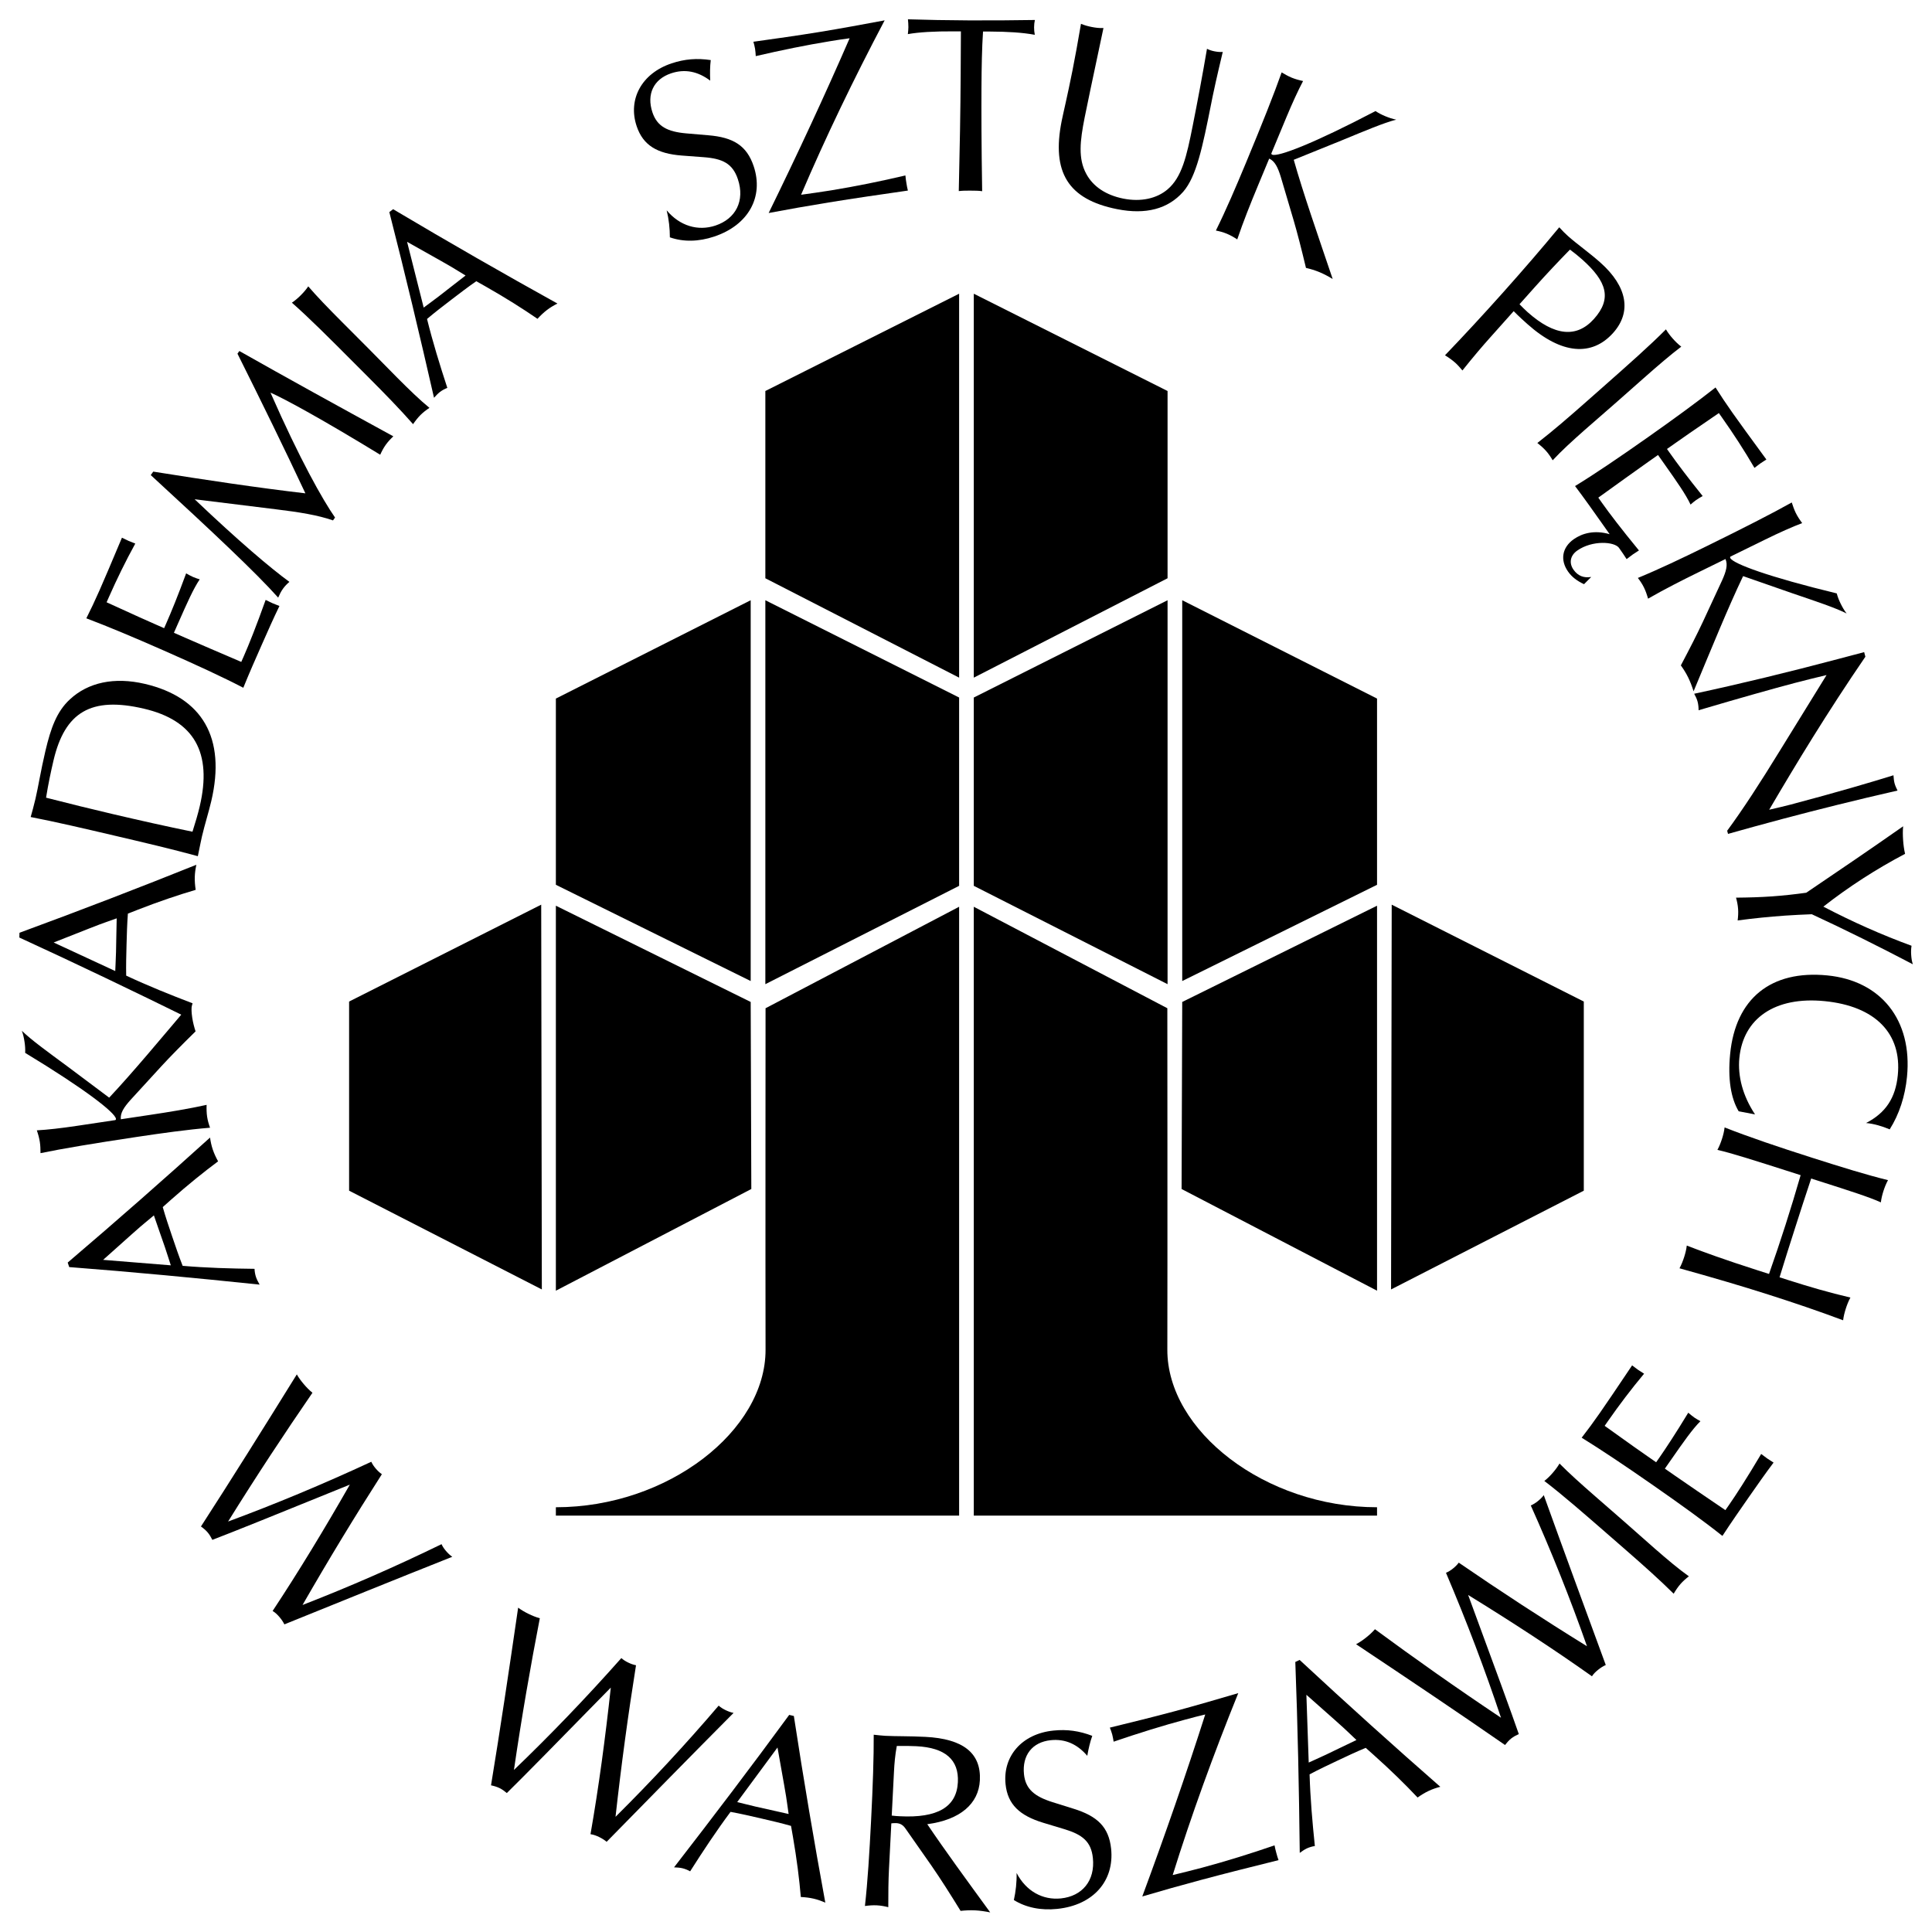 <?xml version="1.0" encoding="UTF-8" standalone="no"?> <svg xmlns="http://www.w3.org/2000/svg" xmlns:xlink="http://www.w3.org/1999/xlink" xmlns:serif="http://www.serif.com/" width="1000px" height="1000px" version="1.1" xml:space="preserve" style="fill-rule:evenodd;clip-rule:evenodd;stroke-linejoin:round;stroke-miterlimit:2;"><g id="Artboard1" transform="matrix(1.391,0,0,1.392,-230.45,-58.188)"><rect x="165.685" y="41.799" width="718.964" height="718.342" style="fill:none;"></rect><g transform="matrix(3.118,0,0,3.112,104.755,2.806)"><path d="M110.875,81.625L110.875,59.25L134,47.625L134,93.5L110.875,81.625Z" style="fill-rule:nonzero;"></path><path d="M109.125,129.75L85.875,118.25L85.875,96L109.125,84.25L109.125,129.75Z" style="fill-rule:nonzero;"></path><path d="M134,118.375L110.875,130.125L110.875,84.25L134,95.875L134,118.375Z" style="fill-rule:nonzero;"></path><path d="M84.2,166.6L61.2,154.8L61.2,132.201L84.125,120.625L84.2,166.6Z" style="fill-rule:nonzero;"></path><path d="M109.2,154.6L85.875,166.75L85.875,120.75L109.125,132.25L109.2,154.6Z" style="fill-rule:nonzero;"></path><path d="M134,193.625L85.875,193.625L85.875,192.625C99.25,192.625 110.924,183.476 110.899,173.8C110.875,164.125 110.899,133 110.899,133L134,120.875L134,193.625Z" style="fill-rule:nonzero;"></path><path d="M158.875,81.625L158.875,59.25L135.75,47.625L135.75,93.5L158.875,81.625Z" style="fill-rule:nonzero;"></path><path d="M160.625,129.75L183.875,118.25L183.875,96L160.625,84.25L160.625,129.75Z" style="fill-rule:nonzero;"></path><path d="M135.75,118.375L158.875,130.125L158.875,84.25L135.75,95.875L135.75,118.375Z" style="fill-rule:nonzero;"></path><path d="M185.549,166.6L208.549,154.8L208.549,132.201L185.625,120.625L185.549,166.6Z" style="fill-rule:nonzero;"></path><path d="M160.549,154.6L183.875,166.75L183.875,120.75L160.625,132.25L160.549,154.6Z" style="fill-rule:nonzero;"></path><path d="M135.75,193.625L183.875,193.625L183.875,192.625C170.5,192.625 158.825,183.476 158.849,173.8C158.875,164.125 158.849,133 158.849,133L135.75,120.875L135.75,193.625Z" style="fill-rule:nonzero;"></path><path d="M53.476,206.619C53.311,206.287 53.12,206.015 52.887,205.742C52.653,205.467 52.397,205.212 52.072,205.016C55.222,200.248 58.265,195.213 61.286,189.923C52.772,193.389 47.317,195.59 44.88,196.522C44.715,196.19 44.547,195.899 44.314,195.625C44.1,195.373 43.821,195.139 43.519,194.923C47.14,189.319 50.925,183.26 54.959,176.752C55.202,177.176 55.49,177.561 55.801,177.926C56.112,178.291 56.446,178.638 56.826,178.945C53.501,183.786 50.132,188.899 46.758,194.332C52.33,192.268 58.032,189.895 63.847,187.191C63.992,187.501 64.164,187.748 64.377,188C64.591,188.251 64.828,188.483 65.111,188.676C61.898,193.696 58.734,198.912 55.641,204.302C61.265,202.116 66.801,199.687 72.229,197.037C72.374,197.347 72.545,197.594 72.759,197.845C72.973,198.097 73.23,198.352 73.512,198.544C66.653,201.272 60.009,203.973 53.476,206.619Z" style="fill-rule:nonzero;"></path><path d="M91.934,232.599C91.65,232.361 91.367,232.189 91.044,232.031C90.72,231.873 90.384,231.741 90.008,231.69C90.992,226.06 91.772,220.231 92.431,214.173C86.008,220.75 81.885,224.946 80.023,226.773C79.739,226.535 79.469,226.335 79.146,226.177C78.849,226.032 78.5,225.927 78.136,225.851C79.219,219.266 80.272,212.2 81.373,204.623C81.764,204.915 82.182,205.153 82.613,205.365C83.044,205.575 83.489,205.758 83.96,205.889C82.842,211.655 81.795,217.688 80.871,224.015C85.155,219.899 89.437,215.448 93.688,210.648C93.945,210.873 94.201,211.032 94.498,211.177C94.794,211.323 95.104,211.44 95.44,211.504C94.499,217.389 93.679,223.434 92.995,229.612C97.278,225.361 101.385,220.924 105.303,216.329C105.56,216.555 105.816,216.713 106.113,216.858C106.409,217.003 106.746,217.135 107.082,217.199C101.881,222.436 96.868,227.565 91.934,232.599Z" style="fill-rule:nonzero;"></path><path d="M113.652,229.277C112.074,228.911 110.752,228.634 109.73,228.397C108.707,228.16 107.983,227.96 107.516,227.852L112.324,221.331C113.008,225.154 113.394,227.337 113.454,227.875L113.652,229.277ZM118.031,239.871C116.724,232.761 115.463,225.324 114.276,217.565L113.721,217.436C109.254,223.544 104.642,229.619 99.978,235.65C100.313,235.665 100.648,235.682 100.969,235.756C101.291,235.832 101.628,235.971 101.9,236.126C103.452,233.685 105.02,231.307 106.72,229.023C107.932,229.243 109.13,229.52 110.358,229.805C111.556,230.083 112.754,230.361 113.939,230.698L114.164,231.982C114.624,234.645 114.927,237.056 115.108,239.193C115.626,239.219 116.136,239.277 116.633,239.392C117.129,239.507 117.584,239.674 118.031,239.871Z" style="fill-rule:nonzero;"></path><path d="M133.851,225.486C133.699,228.452 131.408,229.776 126.944,229.547C126.674,229.534 126.314,229.515 125.957,229.466L126.227,224.194C126.272,223.294 126.356,222.248 126.563,221.147C127.524,221.136 128.335,221.148 128.904,221.177C132.35,221.353 133.988,222.79 133.851,225.486ZM137.71,241.033C134.848,237.102 132.293,233.607 130.199,230.495C134.131,229.976 136.333,228.045 136.476,225.259C136.643,221.994 134.477,220.29 129.983,220.061C128.065,219.962 126.471,220.001 125.183,219.935C124.854,219.918 124.376,219.864 123.808,219.804C123.821,222.478 123.706,225.897 123.493,230.061C123.295,233.926 123.091,237.311 122.76,240.268C123.244,240.203 123.726,240.166 124.176,240.19C124.655,240.214 125.102,240.297 125.546,240.411C125.543,238.728 125.559,237.227 125.628,235.878L125.909,230.395C126.12,230.376 126.301,230.356 126.481,230.365C127.021,230.393 127.339,230.62 127.646,231.085L130.697,235.448C131.815,237.066 132.955,238.868 134.175,240.852C134.749,240.791 135.321,240.76 135.92,240.79C136.519,240.822 137.116,240.913 137.71,241.033Z" style="fill-rule:nonzero;"></path><path d="M145.71,240.616C143.771,240.818 141.984,240.461 140.533,239.557C140.757,238.539 140.885,237.439 140.859,236.326C141.991,238.499 143.974,239.59 146.153,239.363C148.689,239.098 150.246,237.248 149.962,234.532C149.756,232.562 148.706,231.737 146.556,231.086L144.034,230.324C141.23,229.47 139.794,228.141 139.543,225.724C139.194,222.382 141.478,219.702 145.238,219.31C146.878,219.138 148.348,219.347 149.889,219.94C149.631,220.661 149.444,221.465 149.293,222.325C148.089,220.912 146.636,220.28 144.935,220.457C142.727,220.687 141.504,222.262 141.741,224.531C141.924,226.29 142.982,227.176 145.134,227.857L147.66,228.649C150.497,229.529 151.869,230.834 152.139,233.43C152.539,237.249 150.037,240.165 145.71,240.616Z" style="fill-rule:nonzero;"></path><path d="M159.488,236.572C160.655,236.29 161.821,236.006 162.98,235.695C165.877,234.916 168.772,234.014 171.643,233.024C171.693,233.322 171.77,233.612 171.848,233.902C171.934,234.22 172.011,234.51 172.119,234.791C168.974,235.575 165.859,236.35 162.845,237.161C160.469,237.798 158.13,238.458 155.858,239.131C158.574,231.785 161.094,224.522 163.371,217.386C162.609,217.56 161.827,217.77 161.044,217.981C158.293,218.72 155.426,219.615 152.439,220.635C152.39,220.337 152.349,220.069 152.271,219.78C152.193,219.49 152.086,219.207 151.988,218.956C154.552,218.328 157.118,217.7 159.696,217.007C162.246,216.322 164.78,215.579 167.313,214.835C164.329,222.223 161.706,229.453 159.488,236.572Z" style="fill-rule:nonzero;"></path><path d="M181.417,220.437C179.952,221.129 178.744,221.733 177.794,222.182C176.846,222.631 176.155,222.924 175.721,223.13L175.443,215.032C178.352,217.605 180.01,219.078 180.391,219.461L181.417,220.437ZM191.425,226.026C185.988,221.262 180.382,216.214 174.635,210.867L174.121,211.111C174.41,218.672 174.564,226.298 174.651,233.922C174.923,233.727 175.196,233.532 175.494,233.39C175.793,233.249 176.143,233.15 176.453,233.103C176.155,230.225 175.909,227.387 175.824,224.54C176.91,223.96 178.022,223.436 179.161,222.897C180.273,222.371 181.385,221.845 182.523,221.373L183.497,222.241C185.51,224.043 187.244,225.746 188.713,227.308C189.135,227.008 189.571,226.737 190.032,226.519C190.493,226.301 190.953,226.15 191.425,226.026Z" style="fill-rule:nonzero;"></path><path d="M211.171,211.473C210.835,211.626 210.556,211.808 210.275,212.032C209.994,212.256 209.73,212.503 209.523,212.822C204.862,209.514 199.933,206.305 194.747,203.108C197.926,211.733 199.943,217.258 200.793,219.726C200.456,219.879 200.16,220.038 199.877,220.261C199.62,220.466 199.376,220.739 199.15,221.033C193.669,217.226 187.74,213.24 181.372,208.991C181.803,208.762 182.198,208.487 182.573,208.189C182.949,207.89 183.306,207.568 183.626,207.199C188.352,210.684 193.35,214.222 198.668,217.775C196.791,212.137 194.61,206.36 192.102,200.457C192.417,200.323 192.669,200.16 192.928,199.954C193.186,199.748 193.426,199.52 193.628,199.245C198.539,202.623 203.644,205.959 208.929,209.231C206.931,203.538 204.689,197.922 202.222,192.411C202.537,192.275 202.791,192.112 203.048,191.907C203.307,191.702 203.57,191.454 203.772,191.177C206.268,198.123 208.746,204.854 211.171,211.473Z" style="fill-rule:nonzero;"></path><path d="M220.089,201.795C219.793,202.134 219.522,202.536 219.275,202.957C217.61,201.305 215.71,199.605 213.562,197.731L211.686,196.093C208.567,193.371 206.013,191.141 203.838,189.482C204.202,189.203 204.52,188.883 204.816,188.544C205.131,188.182 205.405,187.824 205.653,187.403C206.772,188.54 208.221,189.844 209.984,191.382L213.284,194.262C214.64,195.446 215.864,196.554 216.994,197.54C218.507,198.862 219.861,200.003 221.089,200.877C220.726,201.157 220.385,201.457 220.089,201.795Z" style="fill-rule:nonzero;"></path><path d="M228.214,191.462C227.203,192.915 226.14,194.441 225.092,196.051C222.93,194.325 220.109,192.287 216.638,189.87C213.438,187.64 210.671,185.786 208.296,184.314C208.998,183.413 209.708,182.445 210.462,181.362C211.217,180.279 212.513,178.366 214.315,175.673C214.537,175.828 214.766,176.024 215.012,176.195C215.234,176.349 215.498,176.497 215.744,176.668C214.199,178.518 212.752,180.435 211.433,182.331L211.039,182.897C213.933,184.987 215.656,186.187 216.198,186.565L217.183,187.25L217.492,186.807C218.366,185.552 219.551,183.745 221.015,181.329C221.245,181.524 221.498,181.738 221.744,181.91C221.965,182.064 222.229,182.21 222.468,182.34C221.517,183.286 220.436,184.836 219.03,186.856L218.224,188.012L219.406,188.835C220.956,189.915 222.967,191.281 225.446,192.97L225.875,192.355C226.732,191.124 228.047,189.079 229.719,186.258C229.965,186.43 230.195,186.626 230.441,186.798C230.687,186.969 230.951,187.116 231.197,187.288C230.221,188.582 229.244,189.986 228.214,191.462Z" style="fill-rule:nonzero;"></path><path d="M37.902,157.752C38.421,159.287 38.882,160.556 39.219,161.55C39.556,162.544 39.768,163.265 39.922,163.719L31.845,163.065C34.736,160.471 36.39,158.993 36.815,158.659L37.902,157.752ZM44.604,148.453C39.247,153.306 33.587,158.294 27.616,163.388L27.798,163.928C35.343,164.509 42.936,165.233 50.52,166.023C50.357,165.729 50.194,165.436 50.089,165.123C49.983,164.811 49.924,164.451 49.913,164.137C47.02,164.104 44.173,164.023 41.335,163.779C40.884,162.633 40.49,161.469 40.086,160.276C39.691,159.111 39.297,157.945 38.96,156.761L39.933,155.893C41.955,154.1 43.845,152.574 45.565,151.294C45.316,150.84 45.096,150.376 44.933,149.893C44.769,149.41 44.672,148.936 44.604,148.453Z" style="fill-rule:nonzero;"></path><path d="M42.478,134.126C42.563,134.69 42.707,135.245 42.876,135.765C41.237,137.376 39.868,138.765 38.799,139.927L35.099,143.971C34.32,144.847 33.875,145.52 33.957,146.266L37.487,145.736C39.742,145.398 41.962,145.034 44.195,144.546C44.177,145.035 44.189,145.518 44.256,145.963C44.328,146.438 44.449,146.844 44.605,147.276C41.849,147.507 38.907,147.919 35.792,148.387C30.808,149.136 26.99,149.77 24.372,150.315C24.364,149.861 24.361,149.437 24.294,148.993C24.223,148.518 24.092,148.052 23.932,147.59C25.226,147.518 26.836,147.335 28.765,147.046L33.304,146.365C33.359,146.327 33.384,146.291 33.371,146.203C33.259,145.461 29.718,142.686 22.542,138.334C22.564,137.875 22.531,137.456 22.464,137.011C22.397,136.566 22.301,136.124 22.145,135.694C23.281,136.797 25.154,138.154 27.611,139.969L32.567,143.684C35.443,140.613 38.627,136.767 42.363,132.353C42.363,132.96 42.393,133.562 42.478,134.126Z" style="fill-rule:nonzero;"></path><path d="M33.464,122.259C33.419,123.878 33.413,125.229 33.384,126.278C33.356,127.328 33.305,128.078 33.292,128.557L25.942,125.145C29.553,123.713 31.616,122.899 32.13,122.733L33.464,122.259ZM42.972,115.856C36.266,118.554 29.229,121.273 21.862,123.983L21.847,124.553C28.723,127.711 35.595,131.02 42.436,134.389C42.385,134.057 42.334,133.725 42.343,133.395C42.352,133.066 42.422,132.707 42.52,132.411C39.817,131.376 37.175,130.314 34.597,129.103C34.571,127.872 34.605,126.642 34.639,125.382C34.672,124.153 34.706,122.923 34.8,121.695L36.013,121.218C38.531,120.237 40.833,119.459 42.89,118.855C42.814,118.343 42.768,117.831 42.782,117.321C42.796,116.812 42.869,116.333 42.972,115.856Z" style="fill-rule:nonzero;"></path><path d="M36.711,97.207C42.728,98.618 44.879,102.45 43.373,108.876C43.153,109.811 42.855,110.819 42.507,111.908C39.391,111.27 36.229,110.559 33.017,109.806C30.388,109.189 27.737,108.537 25.034,107.841C25.301,106.178 25.621,104.682 25.922,103.396C27.279,97.613 30.402,95.727 36.711,97.207ZM36.82,94.243C33.169,93.387 30.05,94.073 27.882,96.091C26.31,97.54 25.597,99.53 24.953,102.275C24.398,104.641 24.099,106.574 23.77,107.976C23.578,108.794 23.377,109.517 23.198,110.153C26.204,110.735 29.534,111.516 33.214,112.379C36.719,113.201 40.049,113.982 43.147,114.832C43.398,113.627 43.547,112.861 43.636,112.481C43.979,111.021 44.431,109.617 44.753,108.245C46.527,100.68 43.684,95.853 36.82,94.243Z" style="fill-rule:nonzero;"></path><path d="M50.76,89.608C50.045,91.227 49.294,92.929 48.574,94.709C46.122,93.431 42.962,91.971 39.092,90.263C35.524,88.688 32.453,87.399 29.84,86.41C30.355,85.391 30.867,84.305 31.4,83.098C31.933,81.89 32.838,79.765 34.091,76.776C34.338,76.885 34.601,77.034 34.875,77.155C35.122,77.264 35.409,77.357 35.683,77.478C34.522,79.589 33.471,81.749 32.538,83.862L32.259,84.494C35.502,85.99 37.423,86.837 38.026,87.104L39.125,87.588L39.342,87.094C39.96,85.695 40.777,83.694 41.751,81.041C42.013,81.19 42.303,81.351 42.578,81.472C42.825,81.581 43.111,81.675 43.371,81.756C42.618,82.867 41.855,84.596 40.862,86.847L40.293,88.137L41.61,88.718C43.339,89.481 45.574,90.435 48.331,91.619L48.634,90.932C49.24,89.56 50.138,87.3 51.239,84.212C51.513,84.333 51.775,84.481 52.05,84.603C52.325,84.724 52.611,84.817 52.886,84.938C52.177,86.396 51.486,87.961 50.76,89.608Z" style="fill-rule:nonzero;"></path><path d="M65.573,65.678C65.312,66.044 65.099,66.445 64.911,66.864C58.01,62.643 53.607,60.239 51.817,59.442C55.296,67.377 58.08,72.31 59.522,74.37L59.278,74.711C57.45,74.071 55.197,73.717 52.518,73.391L42.766,72.185C48.012,77.179 51.822,80.412 54.076,82.057C53.794,82.297 53.536,82.556 53.31,82.873C53.083,83.191 52.905,83.543 52.735,83.937C50.138,81.017 45.004,76.176 37.529,69.297L37.826,68.882C44.146,69.889 50.169,70.795 55.983,71.478C53.472,66.112 50.758,60.566 47.877,54.789L48.103,54.472C53.664,57.627 59.801,61.009 66.479,64.666C66.145,64.98 65.834,65.311 65.573,65.678Z" style="fill-rule:nonzero;"></path><path d="M69.726,62.11C69.407,62.428 69.109,62.81 68.833,63.212C67.288,61.448 65.509,59.621 63.498,57.602L61.74,55.838C58.818,52.905 56.425,50.504 54.371,48.697C54.753,48.443 55.093,48.147 55.412,47.829C55.752,47.49 56.049,47.151 56.326,46.749C57.363,47.96 58.718,49.362 60.37,51.02L63.461,54.123C64.732,55.398 65.875,56.588 66.934,57.65C68.353,59.074 69.623,60.307 70.788,61.264C70.406,61.518 70.045,61.793 69.726,62.11Z" style="fill-rule:nonzero;"></path><path d="M75.1,45.45C73.814,46.436 72.761,47.281 71.928,47.92C71.095,48.559 70.481,48.992 70.101,49.284L68.12,41.427C71.507,43.329 73.439,44.417 73.892,44.713L75.1,45.45ZM86.063,48.8C79.742,45.292 73.197,41.54 66.452,37.526L66,37.873C67.878,45.204 69.639,52.625 71.333,60.059C71.558,59.811 71.784,59.562 72.045,59.362C72.307,59.161 72.629,58.989 72.922,58.878C72.022,56.127 71.183,53.407 70.5,50.642C71.439,49.846 72.415,49.097 73.415,48.33C74.391,47.582 75.367,46.833 76.379,46.132L77.514,46.774C79.863,48.111 81.917,49.409 83.682,50.625C84.032,50.244 84.4,49.886 84.805,49.576C85.21,49.265 85.627,49.02 86.063,48.8Z" style="fill-rule:nonzero;"></path><path d="M104.763,40.799C102.914,41.417 101.092,41.456 99.48,40.888C99.479,39.844 99.364,38.744 99.098,37.663C100.674,39.54 102.847,40.174 104.924,39.48C107.342,38.672 108.46,36.527 107.595,33.938C106.968,32.06 105.762,31.482 103.523,31.313L100.896,31.116C97.973,30.89 96.284,29.904 95.514,27.6C94.449,24.413 96.098,21.3 99.683,20.102C101.248,19.579 102.728,19.464 104.359,19.71C104.265,20.469 104.256,21.294 104.295,22.167C102.814,21.048 101.258,20.746 99.636,21.288C97.53,21.992 96.678,23.795 97.4,25.957C97.961,27.636 99.186,28.27 101.434,28.468L104.072,28.694C107.032,28.938 108.655,29.915 109.482,32.39C110.699,36.032 108.889,39.42 104.763,40.799Z" style="fill-rule:nonzero;"></path><path d="M115.139,35.801C116.328,35.637 117.517,35.473 118.702,35.28C121.662,34.797 124.633,34.19 127.59,33.495C127.609,33.795 127.657,34.092 127.706,34.388C127.759,34.713 127.807,35.01 127.885,35.301C124.678,35.764 121.5,36.222 118.42,36.724C115.993,37.121 113.599,37.541 111.27,37.982C114.711,30.946 117.95,23.973 120.932,17.103C120.158,17.199 119.358,17.33 118.559,17.46C115.746,17.919 112.805,18.521 109.73,19.236C109.711,18.935 109.697,18.664 109.648,18.368C109.6,18.071 109.522,17.78 109.449,17.519C112.064,17.152 114.68,16.786 117.314,16.356C119.92,15.931 122.516,15.446 125.112,14.962C121.399,22.012 118.062,28.94 115.139,35.801Z" style="fill-rule:nonzero;"></path><path d="M137.722,16.301L136.853,16.296C136.722,18.275 136.68,20.525 136.667,23.015C136.652,25.715 136.66,29.855 136.749,35.376C136.33,35.313 135.879,35.311 135.4,35.309C134.949,35.306 134.469,35.304 133.959,35.361C134.076,30.411 134.162,25.702 134.186,21.291L134.213,16.282L133.403,16.277C131.033,16.264 129.172,16.374 127.881,16.607C127.912,16.337 127.944,16.038 127.945,15.768C127.947,15.467 127.919,15.137 127.891,14.837C130.17,14.91 132.54,14.953 135.06,14.966C137.61,14.98 140.251,14.964 143.041,14.919C142.979,15.189 142.948,15.489 142.946,15.789C142.944,16.089 142.972,16.389 143.031,16.689C141.532,16.411 139.763,16.311 137.722,16.301Z" style="fill-rule:nonzero;"></path><path d="M164.252,24.062L164.1,24.828C163.048,30.124 162.324,33.621 160.739,35.447C158.923,37.502 156.277,38.201 152.863,37.523C146.977,36.355 145.026,33.092 146.235,27.001C146.416,26.088 146.907,24.076 147.527,20.957C147.842,19.367 148.181,17.508 148.543,15.377C148.966,15.553 149.373,15.665 149.814,15.752C150.255,15.84 150.732,15.904 151.226,15.879C149.905,22.071 149.168,25.625 148.982,26.567C148.421,29.392 148.189,31.487 149.173,33.304C149.976,34.809 151.513,35.848 153.602,36.263C155.692,36.678 157.58,36.257 158.867,35.167C160.594,33.706 161.156,31.186 161.869,27.596C162.453,24.654 163.037,21.558 163.58,18.362C163.885,18.515 164.173,18.603 164.468,18.661C164.792,18.726 165.122,18.76 165.462,18.736C164.744,21.744 164.357,23.533 164.252,24.062Z" style="fill-rule:nonzero;"></path><path d="M177.002,45.047C176.475,44.829 175.926,44.665 175.393,44.541C174.859,42.306 174.377,40.416 173.934,38.901L172.381,33.644C172.034,32.525 171.687,31.796 171.005,31.48L169.636,34.778C168.762,36.883 167.927,38.973 167.191,41.136C166.783,40.869 166.363,40.629 165.947,40.457C165.503,40.273 165.093,40.167 164.643,40.078C165.868,37.598 167.034,34.866 168.242,31.957C170.174,27.302 171.603,23.705 172.489,21.182C172.88,21.41 173.246,21.626 173.662,21.799C174.105,21.983 174.571,22.112 175.048,22.212C174.443,23.358 173.767,24.831 173.019,26.632L171.259,30.871C171.264,30.938 171.28,30.977 171.363,31.012C172.056,31.299 176.26,29.7 183.693,25.802C184.074,26.058 184.451,26.246 184.867,26.419C185.282,26.591 185.71,26.736 186.16,26.826C184.627,27.229 182.499,28.132 179.675,29.298L173.934,31.624C175.08,35.673 176.728,40.386 178.58,45.864C178.059,45.551 177.528,45.266 177.002,45.047Z" style="fill-rule:nonzero;"></path><path d="M209.773,50.626C207.698,52.955 205.046,52.682 201.844,49.827C201.509,49.528 201.193,49.206 200.877,48.884L202.673,46.869C204.111,45.256 205.534,43.751 206.898,42.355C207.431,42.75 207.899,43.127 208.347,43.526C211.302,46.162 211.93,48.208 209.773,50.626ZM212.058,52.301C214.253,49.838 213.783,46.806 210.536,43.911C209.147,42.673 207.777,41.731 206.657,40.733C206.343,40.454 206.005,40.112 205.619,39.688C203.593,42.142 201.361,44.734 198.926,47.466C196.589,50.086 194.269,52.599 191.984,54.982C192.423,55.254 192.844,55.549 193.203,55.868C193.516,56.147 193.79,56.472 194.064,56.796C195.411,55.104 196.506,53.83 197.326,52.912L200.181,49.71C200.857,50.394 201.439,50.913 201.842,51.272C205.896,54.886 209.522,55.145 212.058,52.301Z" style="fill-rule:nonzero;"></path><path d="M204.052,66.418C203.753,66.081 203.39,65.762 203.005,65.462C204.857,64.023 206.787,62.356 208.921,60.467L210.787,58.817C213.887,56.074 216.426,53.828 218.352,51.884C218.582,52.28 218.858,52.637 219.156,52.975C219.474,53.334 219.794,53.651 220.18,53.951C218.91,54.915 217.43,56.184 215.677,57.735L212.397,60.637C211.048,61.83 209.793,62.901 208.669,63.895C207.165,65.227 205.859,66.422 204.835,67.529C204.603,67.132 204.35,66.755 204.052,66.418Z" style="fill-rule:nonzero;"></path><path d="M212.751,77.996C212.214,77.236 209.555,77.055 207.765,78.317C206.931,78.904 206.755,79.8 207.326,80.609C207.843,81.344 208.55,81.617 209.436,81.469L208.577,82.332C207.76,81.954 207.131,81.479 206.682,80.842C205.697,79.444 205.958,77.939 207.355,76.954C208.36,76.246 209.831,75.832 211.634,76.36L210.752,75.109C209.733,73.663 208.662,72.143 207.506,70.608C209.866,69.165 212.745,67.209 216.202,64.772C219.389,62.525 222.077,60.557 224.271,58.827C224.878,59.793 225.545,60.791 226.306,61.871C227.066,62.949 228.422,64.82 230.338,67.434C230.118,67.589 229.855,67.738 229.61,67.911C229.389,68.066 229.161,68.263 228.916,68.436C227.705,66.353 226.395,64.34 225.064,62.452L224.668,61.888C221.714,63.896 219.998,65.106 219.459,65.486L218.477,66.177L218.789,66.619C219.67,67.87 220.964,69.6 222.736,71.801C222.473,71.95 222.186,72.115 221.941,72.288C221.72,72.444 221.493,72.641 221.29,72.821C220.724,71.604 219.635,70.059 218.218,68.048L217.406,66.896L216.229,67.726C214.684,68.814 212.715,70.239 210.281,71.992L210.713,72.605C211.577,73.831 213.05,75.766 215.13,78.3C214.885,78.473 214.623,78.621 214.377,78.794C214.132,78.967 213.905,79.164 213.66,79.337C213.373,78.878 213.08,78.461 212.751,77.996Z" style="fill-rule:nonzero;"></path><path d="M221.006,93.477C220.755,92.965 220.451,92.479 220.131,92.035C221.206,90.003 222.09,88.265 222.758,86.834L225.062,81.86C225.54,80.79 225.759,80.013 225.456,79.327L222.252,80.9C220.205,81.905 218.198,82.924 216.218,84.063C216.087,83.593 215.929,83.136 215.731,82.732C215.519,82.301 215.281,81.95 215.002,81.586C217.558,80.531 220.238,79.249 223.065,77.861C227.589,75.639 231.036,73.879 233.367,72.568C233.511,72.998 233.643,73.402 233.84,73.806C234.052,74.237 234.318,74.641 234.61,75.032C233.4,75.493 231.918,76.153 230.168,77.013L226.048,79.036C226.007,79.089 225.994,79.129 226.034,79.21C226.364,79.883 230.58,81.457 238.736,83.434C238.853,83.878 239.011,84.268 239.21,84.672C239.409,85.076 239.633,85.467 239.913,85.831C238.496,85.123 236.3,84.396 233.41,83.409L227.561,81.368C225.749,85.165 223.877,89.794 221.652,95.131C221.468,94.553 221.257,93.988 221.006,93.477Z" style="fill-rule:nonzero;"></path><path d="M232.328,110.365C230.007,110.98 227.811,111.593 225.76,112.168L225.66,111.791C227.509,109.283 229.603,106.059 231.986,102.168L237.52,93.191C236.236,93.5 234.953,93.809 233.706,94.14C231.096,94.832 227.254,95.912 222.248,97.395C222.25,97.053 222.215,96.689 222.13,96.371C222.046,96.051 221.904,95.748 221.724,95.423C227.216,94.246 232.96,92.848 238.934,91.264L242.007,90.449L242.153,91C237.569,97.709 233.858,103.845 230.675,109.282C231.668,109.05 232.517,108.856 233.243,108.664C238.839,107.18 242.926,105.972 245.505,105.165C245.531,105.499 245.558,105.833 245.635,106.123C245.712,106.413 245.854,106.717 245.989,106.991C240.985,108.132 236.445,109.273 232.328,110.365Z" style="fill-rule:nonzero;"></path><path d="M235.759,121.769C234.71,121.812 233.66,121.856 232.583,121.932C230.698,122.064 228.786,122.258 226.91,122.51C226.967,122.055 226.996,121.602 226.964,121.153C226.931,120.674 226.839,120.229 226.718,119.787C228.191,119.774 229.602,119.735 231.007,119.636C232.385,119.54 233.757,119.383 235.097,119.199C239.118,116.48 242.992,113.833 246.66,111.26C246.609,111.805 246.617,112.346 246.656,112.914C246.694,113.453 246.764,114.019 246.891,114.552C243.469,116.355 240.218,118.449 237.139,120.86C240.635,122.689 244.143,124.248 247.662,125.535C247.599,125.93 247.594,126.291 247.621,126.65C247.647,127.04 247.703,127.397 247.818,127.749C243.727,125.601 239.707,123.597 235.759,121.769Z" style="fill-rule:nonzero;"></path><path d="M242.237,146.714C244.587,145.498 245.756,143.714 246.023,140.997C246.51,136.04 243.367,132.748 237.276,132.15C231.364,131.57 227.578,134.212 227.115,138.93C226.901,141.11 227.514,143.46 228.984,145.685L227.031,145.312C226.099,143.744 225.722,141.446 226.015,138.46C226.666,131.832 230.889,128.418 237.607,129.078C243.998,129.705 247.788,134.387 247.12,141.195C246.89,143.523 246.199,145.657 245.056,147.473C244.13,147.082 243.193,146.808 242.237,146.714Z" style="fill-rule:nonzero;"></path><path d="M220.534,162.709C220.671,162.281 220.789,161.814 220.839,161.358C222.603,162.048 225.424,163.076 229.311,164.319L230.654,164.748C231.341,162.794 232.001,160.832 232.622,158.888C233.252,156.916 233.854,154.936 234.427,152.946L233.085,152.516C228.912,151.182 226.055,150.269 224.494,149.927C224.726,149.498 224.901,149.049 225.047,148.593C225.184,148.165 225.301,147.698 225.353,147.242C228.318,148.411 231.814,149.59 235.787,150.861C239.359,152.002 242.369,152.933 244.852,153.539C244.621,153.969 244.455,154.388 244.308,154.845C244.171,155.274 244.054,155.74 244.002,156.196C242.657,155.578 240.228,154.801 236.798,153.704L235.685,153.348C235.026,155.311 234.395,157.282 233.764,159.253C233.143,161.197 232.513,163.168 231.911,165.149L233.026,165.506C235.397,166.264 237.844,166.983 240.367,167.569C240.134,167.998 239.96,168.448 239.813,168.904C239.668,169.362 239.549,169.828 239.498,170.285C236.628,169.209 233.675,168.202 230.56,167.207C227.36,166.182 223.818,165.144 219.972,164.073C220.204,163.643 220.388,163.165 220.534,162.709Z" style="fill-rule:nonzero;"></path></g></g></svg> 